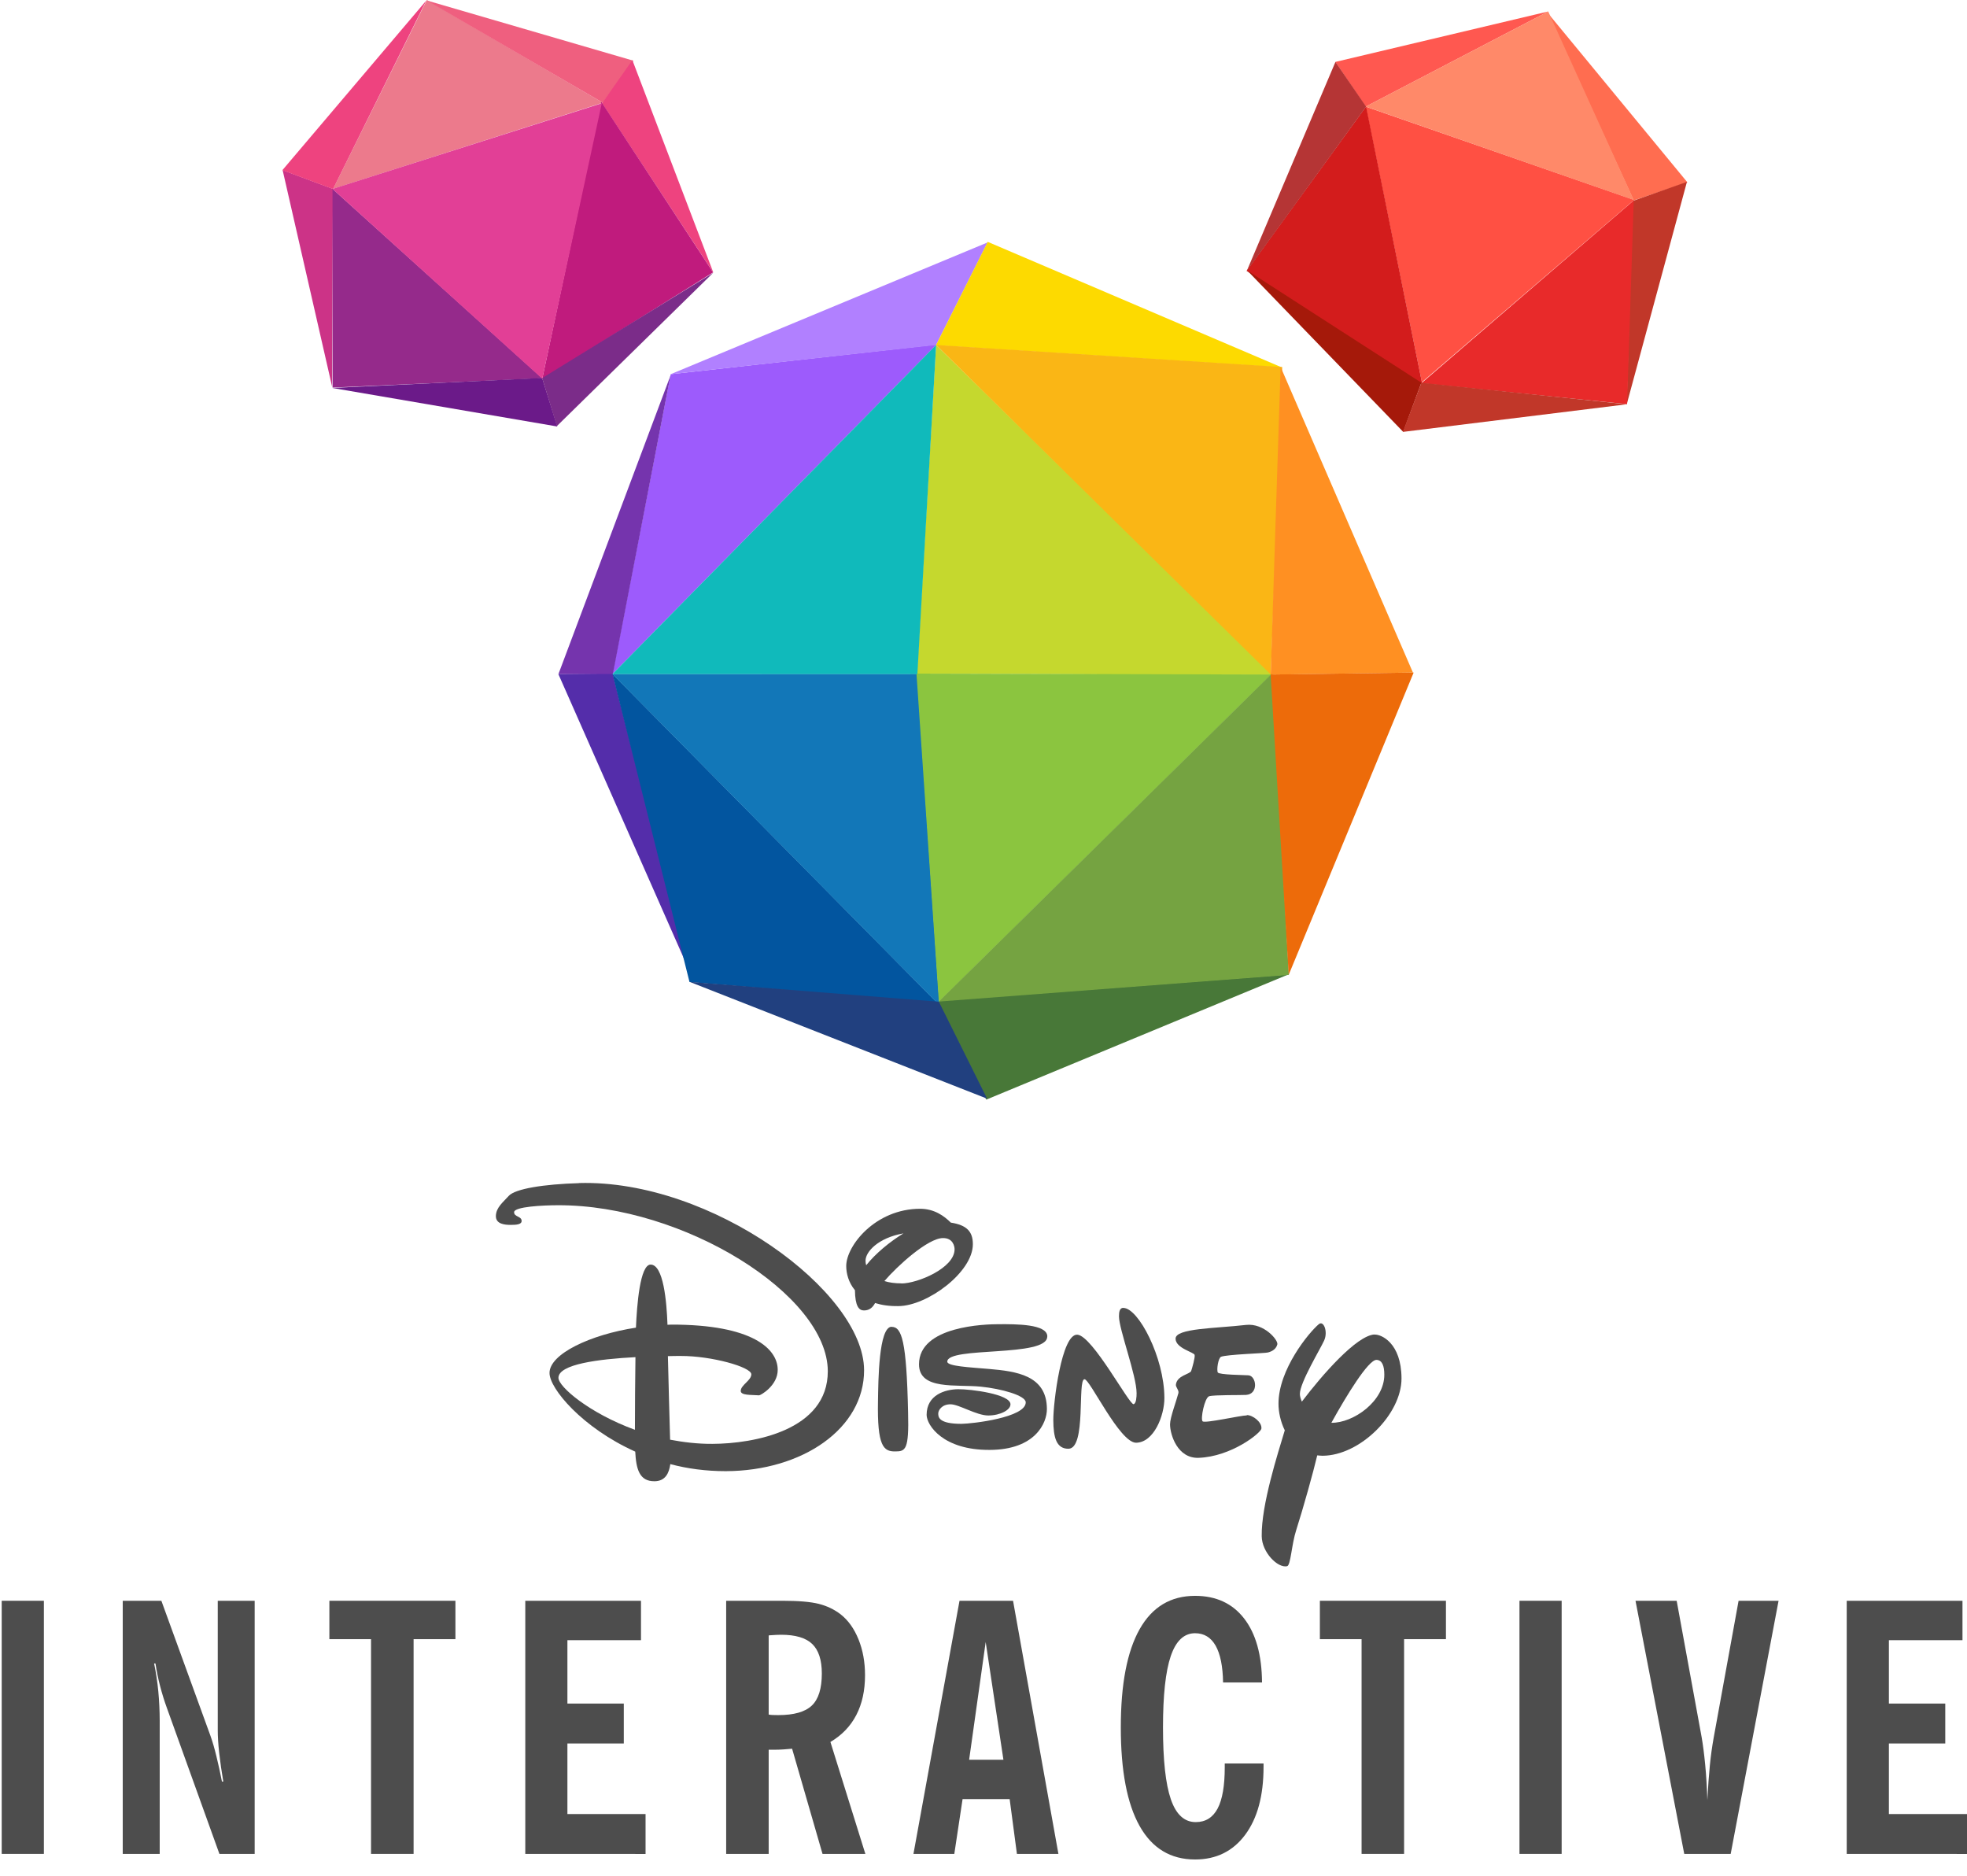 <svg width="108" height="103" viewBox="0 0 108 103" fill="none" xmlns="http://www.w3.org/2000/svg">
<path d="M54.153 60.367L51.361 54.96L70.739 53.496L54.153 60.367Z" fill="#487838"/>
<path d="M18.289 10.368L23.435 0L33.099 5.638L18.289 10.368Z" fill="#EC7A8C"/>
<path d="M33.099 5.639L23.435 0.027L34.778 3.333L33.099 5.639Z" fill="#EF5F7F"/>
<path d="M34.721 3.301L33.057 5.666L39.168 14.967L34.721 3.301Z" fill="#EE437F"/>
<path d="M39.154 14.954L33.013 5.582L29.767 20.82L39.154 14.954Z" fill="#C01B7D"/>
<path d="M18.232 21.216L15.518 9.34L18.279 10.369L18.232 21.216Z" fill="#CC3387"/>
<path d="M18.286 10.379L15.503 9.344L23.405 0.031L18.286 10.379Z" fill="#EE437F"/>
<path d="M29.773 20.765L18.256 10.367L18.259 21.277L29.773 20.765Z" fill="#952A8B"/>
<path d="M18.238 21.297L30.599 23.414L29.767 20.75L18.238 21.297Z" fill="#6B1A89"/>
<path d="M30.576 23.391L29.767 20.757L39.157 14.977L30.576 23.391Z" fill="#7B2C89"/>
<path d="M29.773 20.794L18.256 10.372L33.042 5.668L29.773 20.794Z" fill="#E23F96"/>
<path d="M37.699 52.956L30.655 36.999L33.639 36.973L37.699 52.956Z" fill="#542DAA"/>
<path d="M33.63 37L37.858 53.911L51.468 55.061L33.63 37Z" fill="#02559F"/>
<path d="M33.627 37.005L36.826 20.543L51.426 18.914L33.627 37.005Z" fill="#9D5BFC"/>
<path d="M30.664 36.999L36.814 20.617L33.65 36.999H30.664Z" fill="#7534AD"/>
<path d="M33.615 36.998L50.358 36.992L51.583 55.193L33.615 36.998Z" fill="#1277B8"/>
<path d="M36.823 20.543L54.224 13.309L51.4 18.938L36.823 20.543Z" fill="#B180FF"/>
<path d="M51.388 18.957L54.232 13.277L70.391 20.175L51.388 18.957Z" fill="#FDDA00"/>
<path d="M51.397 18.941L69.916 37.065L50.346 36.979L51.397 18.941Z" fill="#C5D82E"/>
<path d="M70.403 20.15L69.774 37.031L51.397 18.938L70.403 20.15Z" fill="#FAB615"/>
<path d="M50.32 36.98L69.801 37.031L51.55 54.998L50.32 36.98Z" fill="#8BC53F"/>
<path d="M70.766 53.52L51.544 54.984L69.851 36.961L70.766 53.52Z" fill="#75A341"/>
<path d="M54.197 60.315L51.55 54.993L37.864 53.902L54.197 60.315Z" fill="#21407F"/>
<path d="M69.769 37.035C69.769 36.813 70.314 20.145 70.314 20.145L77.579 36.923L69.769 37.035Z" fill="#FF9022"/>
<path d="M70.757 53.517L69.766 37.031L77.618 36.922L70.757 53.517Z" fill="#ED6B0A"/>
<path d="M89.701 11.004L92.649 10.011L84.957 0.68L89.701 11.004Z" fill="#FF6D50"/>
<path d="M92.623 9.984L89.651 11.031L89.312 22.215L92.623 9.984Z" fill="#C13729"/>
<path d="M89.338 22.188L78.043 21.038L89.701 11.004L89.338 22.188Z" fill="#E82A2A"/>
<path d="M78.069 20.984L74.991 5.855L89.728 10.976L78.069 20.984Z" fill="#FF5043"/>
<path d="M85.007 0.629L74.98 5.856L73.321 3.399L85.007 0.629Z" fill="#FF5850"/>
<path d="M68.446 14.87L78.096 21.114L75.006 5.844L68.446 14.87Z" fill="#D31C1C"/>
<path d="M74.985 5.85L85.006 0.629L89.704 10.98L74.985 5.85Z" fill="#FF8969"/>
<path d="M73.324 3.398L75.006 5.855L68.446 14.896L73.324 3.398Z" fill="#B53535"/>
<path d="M68.47 14.84L78.043 21.01L77.045 23.709L68.47 14.84Z" fill="#A5190A"/>
<path d="M77.027 23.711L78.042 21.012L89.329 22.194L77.027 23.711Z" fill="#C13729"/>
<path d="M31.795 64.952C29.856 65.009 28.289 65.26 27.935 65.65C27.628 65.996 27.239 66.283 27.227 66.75C27.215 67.208 27.731 67.244 28.044 67.244C28.357 67.244 28.646 67.22 28.64 67.025C28.64 66.762 28.227 66.812 28.227 66.549C28.227 66.241 29.832 66.165 30.632 66.165C37.519 66.141 45.439 71.081 45.451 75.271C45.463 78.529 41.373 79.259 39.113 79.265C38.313 79.271 37.531 79.176 36.793 79.037C36.764 77.997 36.702 75.823 36.672 74.449C36.932 74.44 37.174 74.44 37.386 74.44C39.054 74.434 41.246 75.043 41.252 75.445C41.252 75.791 40.671 76.031 40.671 76.362C40.677 76.607 41.211 76.569 41.677 76.601C41.76 76.607 42.707 76.063 42.701 75.2C42.701 74.058 41.326 72.707 36.84 72.719C36.782 72.719 36.714 72.728 36.649 72.728C36.605 71.445 36.425 69.423 35.722 69.423C35.138 69.429 34.97 71.652 34.917 72.885C32.403 73.272 30.166 74.333 30.172 75.377C30.172 76.231 31.972 78.384 34.878 79.691C34.928 80.657 35.108 81.323 35.932 81.317C36.539 81.317 36.737 80.859 36.805 80.377C37.743 80.628 38.767 80.764 39.847 80.764C44.07 80.752 47.455 78.416 47.443 75.215C47.431 70.919 39.066 64.74 31.789 64.947L31.795 64.952ZM30.662 75.64C30.662 74.892 32.863 74.611 34.89 74.505C34.872 75.679 34.861 77.367 34.861 78.493C32.364 77.583 30.662 76.131 30.662 75.64Z" fill="#4D4D4D"/>
<path d="M48.956 72.836C48.242 72.842 48.225 75.819 48.207 76.904C48.157 79.391 48.508 79.686 49.145 79.68C49.715 79.68 49.915 79.612 49.859 77.534C49.774 73.602 49.514 72.842 48.956 72.842V72.836Z" fill="#4D4D4D"/>
<path d="M49.329 71.702C50.91 71.696 53.424 69.839 53.416 68.299C53.416 67.604 53.07 67.252 52.206 67.119C51.843 66.761 51.309 66.359 50.515 66.359C48.057 66.365 46.463 68.394 46.463 69.499C46.463 69.907 46.59 70.41 46.941 70.83C46.953 71.711 47.16 71.941 47.437 71.941C47.747 71.941 47.927 71.761 48.048 71.533C48.402 71.646 48.824 71.711 49.329 71.702ZM49.491 70.454C49.122 70.454 48.818 70.41 48.559 70.327C49.255 69.511 50.946 67.968 51.775 67.968C52.321 67.962 52.412 68.414 52.412 68.583C52.412 69.618 50.37 70.46 49.491 70.46V70.454ZM49.606 67.71C48.848 68.175 48.075 68.813 47.558 69.461C47.535 69.374 47.523 69.292 47.523 69.215C47.517 68.722 48.219 67.953 49.606 67.71Z" fill="#4D4D4D"/>
<path d="M57.505 73.368C57.499 72.685 55.791 72.691 54.835 72.696C54.112 72.696 50.453 72.785 50.459 74.902C50.464 76.333 52.506 75.987 53.864 76.126C54.973 76.238 56.319 76.608 56.319 76.986C56.325 77.82 53.392 78.16 52.787 78.166C51.544 78.166 51.515 77.796 51.515 77.601C51.515 77.412 51.721 77.093 52.188 77.093C52.654 77.093 53.61 77.708 54.271 77.708C54.932 77.702 55.487 77.4 55.481 77.093C55.481 76.534 53.288 76.256 52.61 76.265C51.901 76.271 50.877 76.572 50.877 77.675C50.883 78.249 51.786 79.612 54.336 79.597C56.85 79.591 57.487 78.11 57.481 77.35C57.476 75.49 55.785 75.283 54.306 75.153C53.203 75.059 52.005 75.002 52.011 74.751C52.022 73.903 57.505 74.529 57.499 73.376L57.505 73.368Z" fill="#4D4D4D"/>
<path d="M61.68 71.797C61.474 71.797 61.438 72.025 61.438 72.27C61.444 72.991 62.406 75.522 62.406 76.483C62.406 76.684 62.389 77.042 62.244 77.086C62.014 77.154 59.99 73.331 59.154 73.272C58.287 73.21 57.827 77.021 57.833 77.964C57.839 78.907 57.995 79.534 58.662 79.534C59.662 79.528 59.14 75.717 59.547 75.717C59.845 75.717 61.474 79.203 62.377 79.203C63.356 79.194 63.938 77.707 63.932 76.74C63.926 74.523 62.504 71.803 61.68 71.803V71.797Z" fill="#4D4D4D"/>
<path d="M68.464 77.702C68.113 77.702 66.157 78.154 66.03 78.027C65.903 77.9 66.139 76.735 66.387 76.652C66.635 76.57 68.16 76.596 68.411 76.578C69.119 76.54 68.987 75.541 68.55 75.502C68.326 75.484 66.939 75.478 66.865 75.346C66.791 75.212 66.883 74.556 67.042 74.485C67.355 74.355 69.459 74.293 69.615 74.249C69.875 74.184 70.07 74.042 70.132 73.808C70.197 73.575 69.403 72.628 68.417 72.735C66.732 72.93 64.546 72.915 64.546 73.489C64.546 74.021 65.57 74.234 65.593 74.385C65.623 74.529 65.46 75.088 65.404 75.26C65.345 75.446 64.611 75.502 64.563 76.025C64.552 76.144 64.743 76.333 64.702 76.478C64.587 76.924 64.242 77.82 64.242 78.198C64.248 78.775 64.655 80.07 65.806 80.032C67.612 79.969 69.234 78.663 69.258 78.429C69.299 78.083 68.798 77.684 68.453 77.684L68.464 77.702Z" fill="#4D4D4D"/>
<path d="M75.467 73.26C74.481 73.316 72.59 75.483 71.48 76.947C71.415 76.796 71.371 76.651 71.371 76.521C71.371 75.903 72.498 74.052 72.705 73.588C72.923 73.103 72.675 72.471 72.41 72.695C71.876 73.142 70.191 75.176 70.197 77.071C70.197 77.505 70.306 78.041 70.542 78.522C70.161 79.791 69.247 82.623 69.276 84.338C69.288 85.222 70.155 86.097 70.669 85.982C70.87 85.94 70.914 84.778 71.174 83.986C71.536 82.857 72.118 80.784 72.324 79.897C72.416 79.903 72.513 79.918 72.614 79.918C74.673 79.912 76.957 77.638 76.951 75.672C76.945 73.712 75.824 73.242 75.467 73.266V73.26ZM73.1 78.109C73.924 76.621 75.128 74.649 75.576 74.655C75.886 74.661 76.007 74.981 76.007 75.465C76.013 76.923 74.31 78.126 73.1 78.109Z" fill="#4D4D4D"/>
<path d="M0.094 101.775V87.879H2.41V101.775H0.094Z" fill="#4D4D4D"/>
<path d="M6.739 101.775V87.879H8.86L11.557 95.297C11.668 95.606 11.775 95.975 11.879 96.403C11.993 96.867 12.095 97.334 12.186 97.804H12.26C12.169 97.277 12.093 96.748 12.033 96.216C11.981 95.739 11.956 95.33 11.956 94.989V87.879H13.983V101.775H12.047L9.167 93.774C9.021 93.373 8.894 92.964 8.787 92.55C8.682 92.146 8.599 91.736 8.536 91.323H8.462C8.566 91.824 8.643 92.333 8.692 92.852C8.741 93.368 8.767 93.904 8.769 94.46V101.775H6.739Z" fill="#4D4D4D"/>
<path d="M20.372 101.775V89.987H18.085V87.879H25.005V89.987H22.709V101.775H20.372Z" fill="#4D4D4D"/>
<path d="M28.841 101.775V87.879H35.194V90.043H31.154V93.523H34.25V95.714H31.154V99.587H35.445V101.778L28.841 101.775Z" fill="#4D4D4D"/>
<path d="M42.205 94.126C42.274 94.14 42.343 94.148 42.414 94.15C42.485 94.154 42.591 94.156 42.733 94.156C43.596 94.156 44.211 93.98 44.577 93.629C44.941 93.281 45.123 92.694 45.123 91.87C45.123 91.129 44.947 90.589 44.595 90.25C44.243 89.913 43.674 89.745 42.889 89.745C42.754 89.745 42.547 89.754 42.27 89.774C42.238 89.78 42.217 89.783 42.205 89.783V94.126ZM47.513 101.775H45.161L43.491 96.001C43.35 96.014 43.194 96.027 43.025 96.039C42.854 96.051 42.689 96.057 42.529 96.057H42.205V101.775H39.871V87.879H42.945C43.84 87.879 44.512 87.936 44.961 88.05C45.409 88.165 45.807 88.355 46.153 88.621C46.572 88.95 46.9 89.41 47.139 90.002C47.377 90.593 47.495 91.247 47.495 91.965C47.495 92.806 47.336 93.535 47.017 94.15C46.699 94.765 46.225 95.258 45.595 95.631L47.513 101.775Z" fill="#4D4D4D"/>
<path d="M53.211 96.607H55.094L54.12 90.144L53.211 96.607ZM50.154 101.775L52.683 87.879H55.622L58.113 101.775H55.835L55.436 98.768H52.851L52.397 101.775H50.154Z" fill="#4D4D4D"/>
<path d="M67.154 92.364C67.14 91.478 67.004 90.806 66.747 90.347C66.487 89.89 66.11 89.661 65.617 89.661C65.011 89.661 64.565 90.081 64.28 90.921C63.997 91.758 63.855 93.062 63.855 94.832C63.855 96.626 63.999 97.941 64.286 98.776C64.573 99.612 65.028 100.03 65.652 100.03C66.189 100.03 66.589 99.782 66.853 99.288C67.115 98.793 67.246 98.038 67.246 97.023V96.81H69.376V97.005C69.376 98.582 69.04 99.823 68.367 100.727C67.694 101.63 66.777 102.082 65.617 102.082C64.275 102.082 63.26 101.469 62.571 100.243C61.883 99.017 61.539 97.213 61.539 94.832C61.539 92.461 61.883 90.665 62.571 89.442C63.26 88.22 64.275 87.609 65.617 87.609C66.771 87.609 67.669 88.024 68.311 88.854C68.954 89.684 69.281 90.854 69.293 92.364H67.154Z" fill="#4D4D4D"/>
<path d="M74.759 101.775V89.987H72.469V87.879H79.391V89.987H77.093V101.775H74.759Z" fill="#4D4D4D"/>
<path d="M83.428 101.775V87.879H85.744V101.775H83.428Z" fill="#4D4D4D"/>
<path d="M92.475 101.775L89.799 87.879H92.059L93.431 95.371C93.504 95.793 93.569 96.297 93.626 96.885C93.681 97.472 93.721 98.118 93.744 98.824C93.781 98.095 93.828 97.453 93.883 96.899C93.932 96.4 94.001 95.903 94.089 95.409L95.459 87.879H97.654L95.025 101.775H92.475Z" fill="#4D4D4D"/>
<path d="M101.396 101.775V87.879H107.752V90.043H103.712V93.523H106.807V95.714H103.712V99.587H108.002V101.778L101.396 101.775Z" fill="#4D4D4D"/>
<path d="M33.627 37.004L51.4 18.934L50.37 37.004H33.627Z" fill="#10BABB"/>
</svg>
